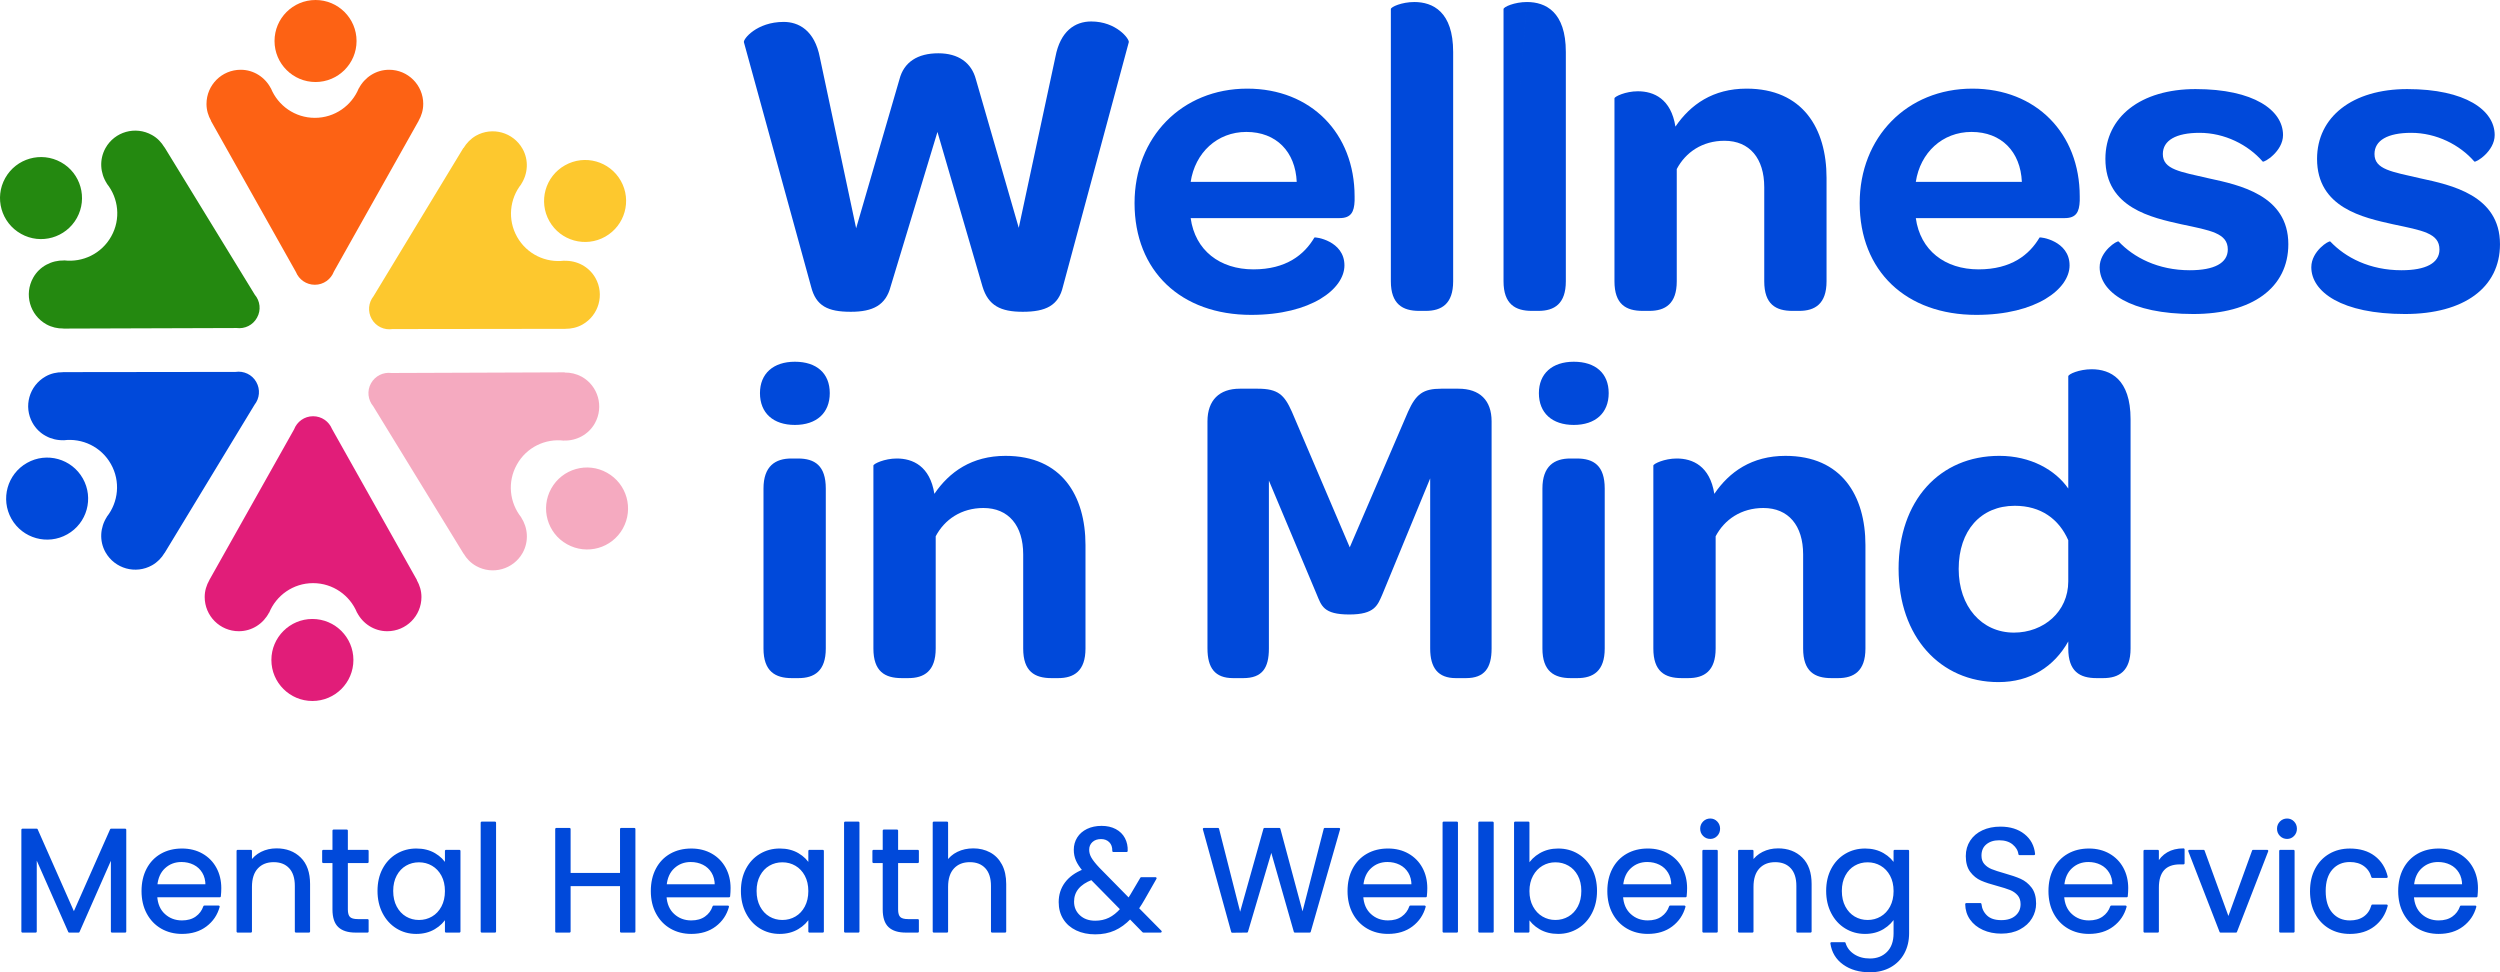 <svg xmlns="http://www.w3.org/2000/svg" height="136.121" viewBox="0 0 350 136.121" width="350"><path d="m197.998.283c2.598 0 5.444 1.36 5.444 6.99v32.107c0 3.154-1.608 4.144-3.835 4.144h-.928c-2.29 0-3.959-.928-3.959-4.144m-0 0v-38.108c0-.309 1.546-.989 3.279-.989" fill="#0049da"></path><path d="m213.773.283c2.599 0 5.444 1.36 5.444 6.99v32.107c0 3.154-1.609 4.144-3.836 4.144h-.928c-2.289 0-3.959-.928-3.959-4.144m0 0v-38.108c0-.309 1.546-.989 3.278-.989" fill="#0049da"></path><path d="m44.179 0c-3.172 0-5.745 2.565-5.745 5.742 0 3.168 2.573 5.74 5.745 5.74m0 0c3.162 0 5.739-2.573 5.739-5.74 0-3.177-2.577-5.742-5.739-5.742" fill="#fd6214"></path><g fill="#0049da"><path d="m113.55 40.123-9.403-34.211c-.124-.433 1.794-2.845 5.567-2.845 2.042 0 4.33 1.114 5.073 5.011l5.073 23.878 6.063-20.848c.619-2.412 2.536-3.649 5.444-3.649 2.784 0 4.639 1.299 5.258 3.649l6.001 20.787 5.134-23.941c.681-3.588 2.722-4.949 5.011-4.949 3.526 0 5.382 2.475 5.258 2.908l-9.218 34.211c-.619 2.66-2.413 3.526-5.63 3.526-3.093 0-4.824-.866-5.629-3.526l-6.309-21.652-6.558 21.652c-.68 2.599-2.474 3.526-5.568 3.526-3.217 0-4.886-.805-5.567-3.526"></path><path d="m166.694 25.461h14.847c-.186-4.206-2.845-6.99-7.052-6.99-4.083 0-7.176 2.907-7.795 6.99m-7.857 2.97c0-9.218 6.62-16.022 15.775-16.022 8.908 0 15.032 6.248 15.032 15.095v.618c-.062 1.546-.495 2.413-2.103 2.413h-20.848c.619 4.516 4.083 7.177 8.784 7.177 4.578 0 7.115-2.042 8.538-4.455.061-.124 4.206.433 4.206 3.898 0 3.279-4.64 6.928-13.053 6.928-9.836 0-16.332-6.125-16.332-15.651"></path><path d="m234.559 17.728c2.104-3.093 5.258-5.319 9.96-5.319 7.857 0 11.197 5.567 11.197 12.496v14.476c0 3.155-1.609 4.144-3.835 4.144h-.928c-2.351 0-3.959-.928-3.959-4.144v-13.177c0-4.021-2.042-6.496-5.568-6.496-3.093 0-5.444 1.609-6.68 3.959v15.713c0 3.155-1.609 4.144-3.836 4.144h-.927c-2.352 0-3.959-.928-3.959-4.144v-25.612c0-.247 1.546-.99 3.278-.99 2.228 0 4.64 1.052 5.258 4.949"></path><path d="m268.214 25.461h14.847c-.185-4.206-2.845-6.99-7.052-6.99-4.084 0-7.177 2.907-7.795 6.99m-7.857 2.97c0-9.218 6.62-16.022 15.775-16.022 8.908 0 15.032 6.248 15.032 15.095v.618c-.062 1.546-.495 2.413-2.103 2.413h-20.848c.619 4.516 4.083 7.177 8.784 7.177 4.578 0 7.114-2.042 8.537-4.455.061-.124 4.206.433 4.206 3.898 0 3.279-4.64 6.928-13.054 6.928-9.835 0-16.331-6.125-16.331-15.651"></path><path d="m293.951 37.401c0-2.227 2.475-3.774 2.66-3.588 2.104 2.228 5.506 4.021 9.961 4.021 3.403 0 5.32-.991 5.32-2.908 0-2.289-2.413-2.66-6.496-3.526-4.145-.928-10.64-2.289-10.64-9.155 0-5.876 4.949-9.774 12.62-9.774 8.166 0 12.248 2.97 12.248 6.434 0 2.289-2.66 3.897-2.845 3.713-2.042-2.351-5.321-4.021-8.847-4.021-3.279 0-5.135 1.052-5.135 2.97 0 2.165 2.413 2.474 6.434 3.402 4.268.928 11.135 2.351 11.135 9.219 0 6.062-5.011 9.774-13.3 9.774-8.847 0-13.116-3.093-13.116-6.557"></path><path d="m323.584 37.401c0-2.227 2.475-3.774 2.66-3.588 2.104 2.228 5.506 4.021 9.961 4.021 3.403 0 5.32-.991 5.32-2.908 0-2.289-2.413-2.66-6.496-3.526-4.145-.928-10.641-2.289-10.641-9.155 0-5.876 4.949-9.774 12.62-9.774 8.166 0 12.248 2.97 12.248 6.434 0 2.289-2.66 3.897-2.845 3.713-2.042-2.351-5.321-4.021-8.847-4.021-3.279 0-5.135 1.052-5.135 2.97 0 2.165 2.413 2.474 6.434 3.402 4.268.928 11.135 2.351 11.135 9.219 0 6.062-5.011 9.774-13.3 9.774-8.847 0-13.115-3.093-13.115-6.557"></path><path d="m130.811 69.141c2.104-3.093 5.258-5.32 9.96-5.32 7.857 0 11.197 5.567 11.197 12.496v14.476c0 3.155-1.609 4.144-3.835 4.144h-.928c-2.351 0-3.958-.928-3.958-4.144v-13.177c0-4.021-2.042-6.496-5.568-6.496-3.093 0-5.444 1.61-6.681 3.959v15.713c0 3.155-1.609 4.144-3.835 4.144h-.928c-2.351 0-3.959-.928-3.959-4.144v-25.612c0-.247 1.546-.99 3.279-.99 2.227 0 4.639 1.052 5.258 4.949"></path><path d="m169.045 90.793v-31.798c0-2.97 1.671-4.577 4.516-4.577h2.536c2.845 0 3.712.866 4.764 3.217l8.104 18.992 8.166-18.992c1.113-2.475 2.103-3.217 4.64-3.217h2.413c2.969 0 4.64 1.608 4.64 4.577v31.798c0 2.722-.99 4.144-3.588 4.144h-1.423c-2.474 0-3.588-1.422-3.588-4.144v-23.818l-6.681 16.209c-.68 1.547-1.052 2.845-4.639 2.845-3.65 0-3.898-1.237-4.578-2.845l-6.681-15.899v23.508c0 2.722-.928 4.144-3.588 4.144h-1.423c-2.536 0-3.588-1.422-3.588-4.144"></path><path d="m215.939 90.793v-22.395c0-3.155 1.67-4.207 3.897-4.207h.928c2.351 0 3.897.99 3.897 4.207v22.395c0 3.154-1.608 4.144-3.835 4.144h-.928c-2.289 0-3.959-.928-3.959-4.144m-.495-35.757c0-2.722 1.856-4.393 4.886-4.393s4.887 1.609 4.887 4.393-1.855 4.455-4.887 4.455-4.886-1.671-4.886-4.455"></path><path d="m106.889 90.793v-22.395c0-3.155 1.67-4.207 3.897-4.207h.928c2.351 0 3.897.99 3.897 4.207v22.395c0 3.154-1.608 4.144-3.835 4.144h-.928c-2.289 0-3.959-.928-3.959-4.144m-.494-35.757c0-2.722 1.855-4.393 4.886-4.393s4.887 1.609 4.887 4.393-1.855 4.455-4.887 4.455-4.886-1.671-4.886-4.455"></path><path d="m240.004 69.141c2.103-3.093 5.258-5.32 9.96-5.32 7.857 0 11.197 5.567 11.197 12.496v14.476c0 3.155-1.609 4.144-3.836 4.144h-.928c-2.351 0-3.959-.928-3.959-4.144v-13.177c0-4.021-2.042-6.496-5.567-6.496-3.094 0-5.444 1.61-6.681 3.959v15.713c0 3.155-1.609 4.144-3.835 4.144h-.928c-2.352 0-3.959-.928-3.959-4.144v-25.612c0-.247 1.546-.99 3.279-.99 2.227 0 4.639 1.052 5.258 4.949"></path><path d="m289.558 81.39v-5.753c-1.299-2.97-3.835-4.826-7.485-4.826-4.764 0-7.857 3.465-7.857 8.847 0 5.258 3.217 8.908 7.733 8.908 4.144 0 7.609-2.908 7.609-7.176m-23.756-1.732c0-9.589 5.753-15.838 14.105-15.838 4.393 0 7.857 1.98 9.651 4.578v-15.713c0-.31 1.546-.99 3.278-.99 2.599 0 5.444 1.361 5.444 6.99v32.107c0 3.155-1.609 4.145-3.835 4.145h-.928c-2.351 0-3.959-.928-3.959-4.145v-.989c-1.98 3.526-5.321 5.691-9.774 5.691-8.166 0-13.981-6.372-13.981-15.837"></path></g><path d="m59.255 14.557c0-2.652-2.141-4.79-4.777-4.79-1.846 0-3.433 1.064-4.232 2.596l-.015-.005c-.989 2.428-3.366 4.14-6.151 4.14-2.786 0-5.161-1.712-6.152-4.135h-.012c-.798-1.532-2.378-2.596-4.221-2.596-2.647 0-4.786 2.138-4.786 4.79 0 .857.245 1.653.643 2.355l-.014.018 11.892 21.151c.425 1.05 1.45 1.786 2.649 1.786 1.22 0 2.256-.771 2.664-1.844l11.859-21.093-.005-.004c.404-.702.655-1.505.655-2.368" fill="#fd6214"></path><path d="m43.733 86.656c-3.16 0-5.739 2.571-5.739 5.738 0 3.18 2.579 5.744 5.739 5.744 3.174 0 5.744-2.564 5.744-5.744 0-3.167-2.57-5.738-5.744-5.738" fill="#e11d79"></path><path d="m58.359 81.225.013-.018-11.89-21.152c-.429-1.05-1.449-1.783-2.653-1.783-1.217 0-2.253.768-2.662 1.846l-11.861 21.09.005.005c-.402.702-.654 1.502-.654 2.368 0 2.651 2.14 4.789 4.778 4.789 1.845 0 3.43-1.063 4.23-2.598l.018.007c.985-2.426 3.366-4.14 6.146-4.14 2.79 0 5.163 1.713 6.155 4.133h.012c.798 1.535 2.38 2.598 4.225 2.598 2.643 0 4.782-2.137 4.782-4.789 0-.859-.247-1.653-.644-2.355" fill="#e11d79"></path><path d="m11.594 66.98c-1.552-2.751-5.055-3.739-7.81-2.175-2.768 1.561-3.738 5.064-2.187 7.824 1.559 2.756 5.061 3.737 7.824 2.175 2.767-1.557 3.736-5.06 2.174-7.824" fill="#0049da"></path><path d="m35.88 53.482c-.588-1.06-1.779-1.587-2.908-1.415l-24.199.03-.004.015c-.811-.009-1.635.165-2.381.588-2.306 1.304-3.126 4.21-1.828 6.514.908 1.608 2.615 2.467 4.34 2.415l.004.011c2.603-.331 5.26.902 6.622 3.324 1.373 2.426 1.048 5.342-.573 7.39l.01.006c-.939 1.454-1.093 3.356-.192 4.959 1.303 2.3 4.22 3.119 6.528 1.814.746-.425 1.327-1.029 1.734-1.718l.018-.008 12.583-20.739c.707-.891.839-2.141.246-3.185" fill="#0049da"></path><path d="m76.915 30.968c1.55 2.744 5.059 3.723 7.811 2.168 2.771-1.564 3.744-5.061 2.193-7.812-1.562-2.771-5.058-3.744-7.823-2.181-2.762 1.549-3.75 5.059-2.181 7.825" fill="#fdc82e"></path><path d="m79.018 36.513v-.02c-2.596.331-5.253-.894-6.621-3.321-1.371-2.427-1.045-5.337.576-7.384l-.005-.012c.941-1.449 1.086-3.354.183-4.951-1.302-2.307-4.222-3.12-6.523-1.823-.747.436-1.316 1.035-1.738 1.733l-.021-.013-12.58 20.756c-.703.882-.839 2.134-.252 3.178.603 1.071 1.786 1.588 2.914 1.413l24.197-.031.006-.004c.807.004 1.629-.17 2.386-.595 2.304-1.299 3.112-4.215 1.828-6.509-.914-1.618-2.619-2.477-4.35-2.415" fill="#fdc82e"></path><path d="m2.951 32.742c2.766 1.551 6.261.554 7.81-2.224 1.534-2.765.548-6.262-2.217-7.801-2.782-1.548-6.272-.545-7.815 2.214-1.546 2.764-.553 6.268 2.222 7.81" fill="#248910"></path><path d="m35.671 41.26-12.637-20.635h-.018c-.414-.697-.991-1.31-1.742-1.724-2.307-1.294-5.218-.475-6.506 1.832-.897 1.617-.742 3.52.196 4.963l-.006.013c1.642 2.05 1.977 4.959.619 7.38-1.358 2.439-4.013 3.677-6.61 3.362v.013c-1.724-.034-3.432.817-4.325 2.422-1.29 2.313-.463 5.223 1.849 6.518.755.416 1.576.597 2.374.584l.016.013 24.259-.079c1.126.145 2.267-.395 2.843-1.45.599-1.05.433-2.348-.312-3.213" fill="#248910"></path><path d="m84.98 66.181c-2.757-1.551-6.267-.562-7.813 2.226-1.531 2.752-.54 6.26 2.219 7.786 2.78 1.552 6.273.566 7.812-2.199 1.548-2.776.559-6.267-2.219-7.813" fill="#f5aac0"></path><path d="m72.973 72.428c-1.634-2.045-1.977-4.952-.612-7.384 1.35-2.436 3.999-3.679 6.595-3.353l.012-.013c1.719.048 3.426-.823 4.318-2.428 1.288-2.313.458-5.227-1.848-6.512-.763-.41-1.567-.591-2.384-.58v-.03l-24.263.092c-1.124-.143-2.261.391-2.849 1.44-.6 1.072-.422 2.344.312 3.222l12.645 20.634h.013c.408.691.983 1.299 1.748 1.725 2.306 1.293 5.22.462 6.508-1.834.899-1.621.742-3.517-.206-4.974l.013-.005z" fill="#f5aac0"></path><path d="m344.85 123.948h-7.039c.095-1.07.471-1.907 1.129-2.511.658-.604 1.454-.906 2.39-.906.651 0 1.244.134 1.78.401.536.268.959.659 1.271 1.173.312.515.468 1.129.468 1.842m1.912.391c0-1.029-.221-1.952-.661-2.769-.441-.816-1.068-1.458-1.882-1.925-.814-.466-1.749-.7-2.807-.7-1.085 0-2.044.236-2.878.71-.834.474-1.482 1.15-1.943 2.028-.461.878-.692 1.901-.692 3.067s.237 2.192.712 3.077c.475.885 1.129 1.568 1.963 2.048.834.48 1.78.721 2.838.721 1.329 0 2.441-.34 3.336-1.019.895-.679 1.492-1.561 1.79-2.645h-1.994c-.217.631-.594 1.136-1.129 1.513-.536.378-1.204.566-2.004.566-.976 0-1.807-.312-2.492-.937-.685-.624-1.061-1.492-1.129-2.604h8.91c.041-.398.061-.775.061-1.132m-23.211.411c0 1.181.23 2.21.692 3.088.461.878 1.102 1.558 1.922 2.038.82.48 1.759.721 2.817.721 1.343 0 2.462-.347 3.357-1.04.895-.693 1.492-1.616 1.79-2.769h-1.994c-.203.714-.577 1.263-1.119 1.647-.542.384-1.221.576-2.034.576-1.058 0-1.912-.37-2.563-1.112-.651-.741-.976-1.791-.976-3.149 0-1.345.325-2.384.976-3.118.651-.734 1.505-1.101 2.563-1.101.814 0 1.495.199 2.044.597.549.398.919.94 1.109 1.626h1.994c-.285-1.194-.871-2.127-1.759-2.799-.888-.672-2.017-1.009-3.387-1.009-1.058 0-1.997.24-2.817.72-.821.48-1.462 1.157-1.922 2.028-.461.872-.692 1.891-.692 3.057m-4.312 5.661h1.851v-11.281h-1.851zm.956-13.113c.339 0 .627-.124.865-.371.237-.247.356-.549.356-.906 0-.357-.119-.659-.356-.906s-.525-.371-.865-.371c-.353 0-.651.124-.895.371s-.366.549-.366.906c0 .357.122.659.366.906.244.247.542.371.895.371m-11.697 1.832h-1.994l4.374 11.281h2.156l4.373-11.281h-1.973l-3.458 9.552zm-6.407 1.832v-1.832h-1.851v11.281h1.851v-6.134c0-2.278 1.038-3.417 3.112-3.417h.488v-1.935c-.868 0-1.604.179-2.207.535-.604.357-1.068.858-1.393 1.502m-6.205 2.985h-7.038c.095-1.07.471-1.907 1.129-2.511.658-.604 1.454-.906 2.39-.906.651 0 1.244.134 1.78.401.536.268.959.659 1.271 1.173.312.515.468 1.129.468 1.842m1.912.391c0-1.029-.221-1.952-.661-2.769-.441-.816-1.068-1.458-1.882-1.925-.814-.466-1.749-.7-2.807-.7-1.085 0-2.045.236-2.879.71-.834.474-1.482 1.15-1.943 2.028-.461.878-.692 1.901-.692 3.067s.237 2.192.712 3.077c.475.885 1.129 1.568 1.963 2.048.834.48 1.78.721 2.838.721 1.329 0 2.441-.34 3.336-1.019.895-.679 1.492-1.561 1.79-2.645h-1.994c-.217.631-.594 1.136-1.129 1.513-.536.378-1.204.566-2.004.566-.976 0-1.807-.312-2.492-.937-.685-.624-1.061-1.492-1.129-2.604h8.91c.041-.398.061-.775.061-1.132m-17.616 6.216c.976 0 1.824-.192 2.543-.576.719-.384 1.261-.885 1.627-1.503.366-.618.549-1.276.549-1.976 0-.906-.204-1.623-.61-2.151-.407-.528-.895-.919-1.465-1.173-.57-.254-1.322-.511-2.258-.772-.773-.219-1.373-.415-1.8-.587-.427-.171-.787-.422-1.078-.751-.292-.33-.437-.755-.437-1.276 0-.727.244-1.294.732-1.698.488-.404 1.119-.607 1.892-.607.827 0 1.492.209 1.994.628.502.419.786.902.854 1.451h2.034c-.109-1.111-.587-2.003-1.434-2.676-.848-.672-1.936-1.009-3.265-1.009-.922 0-1.739.165-2.451.494-.712.329-1.265.796-1.658 1.4-.394.604-.59 1.297-.59 2.079 0 .892.2 1.602.6 2.13.4.528.881.916 1.444 1.163.562.247 1.312.494 2.248.741.759.206 1.363.398 1.81.576.448.179.82.439 1.119.782.298.343.448.789.448 1.338 0 .7-.254 1.273-.763 1.719-.509.446-1.204.669-2.085.669-.922 0-1.624-.23-2.106-.69-.481-.46-.756-1.026-.824-1.698h-1.973c.013.782.23 1.472.651 2.069.42.597 1 1.064 1.739 1.4.739.336 1.577.505 2.512.505m-14.931-5.805c0 .851-.17 1.595-.508 2.233-.339.638-.797 1.125-1.373 1.461-.577.337-1.21.504-1.902.504s-1.322-.168-1.892-.504c-.57-.336-1.024-.823-1.363-1.461-.339-.638-.508-1.389-.508-2.254 0-.851.169-1.592.508-2.223.339-.631.793-1.111 1.363-1.441.57-.33 1.2-.494 1.892-.494s1.325.168 1.902.504c.576.337 1.034.82 1.373 1.451.339.631.508 1.373.508 2.223m-4.15-5.805c-.99 0-1.889.24-2.695.72-.807.48-1.441 1.157-1.902 2.028-.461.872-.692 1.883-.692 3.036 0 1.139.23 2.155.692 3.046.461.892 1.095 1.585 1.902 2.079.807.494 1.705.741 2.695.741.963 0 1.804-.22 2.522-.659.719-.439 1.261-.988 1.627-1.647v2.368c0 1.166-.322 2.072-.966 2.717-.644.645-1.475.967-2.492.967-.895 0-1.661-.209-2.299-.628-.637-.419-1.058-.971-1.261-1.657h-1.831c.176 1.208.752 2.161 1.729 2.861.977.7 2.197 1.05 3.662 1.05 1.071 0 2.01-.227 2.817-.679.807-.453 1.427-1.081 1.861-1.883.434-.803.651-1.719.651-2.748v-11.528h-1.872v2.058c-.353-.645-.892-1.18-1.617-1.606-.726-.425-1.57-.638-2.533-.638m-12.185-.021c-.76 0-1.454.158-2.085.473-.631.316-1.129.762-1.495 1.338v-1.606h-1.851v11.281h1.851v-6.237c0-1.18.288-2.079.865-2.697.576-.618 1.353-.926 2.329-.926.963 0 1.722.298 2.278.895.556.597.834 1.458.834 2.583v6.381h1.831v-6.649c0-1.565-.42-2.761-1.261-3.592-.841-.83-1.939-1.246-3.295-1.246m-10.435 11.487h1.851v-11.281h-1.851zm.956-13.113c.339 0 .627-.124.865-.371.237-.247.356-.549.356-.906 0-.357-.119-.659-.356-.906-.238-.247-.526-.371-.865-.371-.353 0-.651.124-.895.371s-.366.549-.366.906c0 .357.122.659.366.906.244.247.542.371.895.371m-5.309 6.649h-7.038c.095-1.07.471-1.907 1.129-2.511.658-.604 1.454-.906 2.39-.906.651 0 1.244.134 1.78.401.536.268.959.659 1.271 1.173.312.515.468 1.129.468 1.842m1.912.391c0-1.029-.221-1.952-.661-2.769-.441-.816-1.068-1.458-1.882-1.925-.814-.466-1.749-.7-2.807-.7-1.085 0-2.044.236-2.878.71-.834.474-1.482 1.15-1.943 2.028-.461.878-.692 1.901-.692 3.067s.237 2.192.712 3.077c.475.885 1.129 1.568 1.963 2.048.834.48 1.78.721 2.838.721 1.329 0 2.441-.34 3.336-1.019.895-.679 1.492-1.561 1.79-2.645h-1.994c-.217.631-.593 1.136-1.129 1.513-.536.378-1.204.566-2.004.566-.977 0-1.807-.312-2.492-.937-.685-.624-1.061-1.492-1.129-2.604h8.91c.041-.398.061-.775.061-1.132m-14.504.391c0 .864-.17 1.616-.508 2.254-.339.638-.797 1.125-1.373 1.461-.577.337-1.21.504-1.902.504-.678 0-1.306-.168-1.882-.504-.577-.336-1.037-.823-1.383-1.461-.346-.638-.519-1.382-.519-2.233 0-.837.173-1.575.519-2.213.346-.638.807-1.125 1.383-1.462.576-.336 1.203-.504 1.882-.504.692 0 1.325.165 1.902.494.576.329 1.034.81 1.373 1.441.339.631.508 1.372.508 2.223m-7.567-3.499v-6.052h-1.851v15.233h1.851v-2.079c.366.659.912 1.201 1.638 1.626.725.426 1.569.638 2.533.638.99 0 1.888-.247 2.695-.741.807-.494 1.441-1.187 1.902-2.079s.692-1.907.692-3.046c0-1.153-.231-2.165-.692-3.036-.461-.871-1.092-1.547-1.892-2.028-.8-.48-1.702-.72-2.706-.72-.936 0-1.77.213-2.502.638-.732.426-1.288.975-1.668 1.647m-6.855 9.181h1.851v-15.233h-1.851zm-5.004 0h1.851v-15.233h-1.851zm-4.353-6.464h-7.038c.095-1.07.471-1.907 1.129-2.511.657-.604 1.454-.906 2.39-.906.651 0 1.244.134 1.78.401.536.268.96.659 1.272 1.173.312.515.468 1.129.468 1.842m1.912.391c0-1.029-.221-1.952-.661-2.769-.441-.816-1.068-1.458-1.882-1.925-.814-.466-1.75-.7-2.807-.7-1.085 0-2.045.236-2.878.71-.834.474-1.482 1.15-1.943 2.028s-.692 1.901-.692 3.067.237 2.192.712 3.077c.475.885 1.129 1.568 1.963 2.048.834.48 1.78.721 2.838.721 1.329 0 2.441-.34 3.336-1.019.895-.679 1.492-1.561 1.79-2.645h-1.994c-.217.631-.594 1.136-1.129 1.513-.536.378-1.204.566-2.004.566-.977 0-1.808-.312-2.492-.937-.685-.624-1.061-1.492-1.129-2.604h8.91c.041-.398.061-.775.061-1.132m-14.199-8.275-3.112 12.124-3.255-12.124h-2.075l-3.417 12.165-3.092-12.165h-1.973l3.967 14.368 2.055-.021 3.417-11.548 3.295 11.548h2.075l4.109-14.348h-1.994zm-32.141 12.989c-.923 0-1.672-.268-2.248-.803-.577-.535-.865-1.207-.865-2.017 0-1.455.868-2.518 2.604-3.191l4.17 4.24c-.529.604-1.088 1.05-1.678 1.338-.59.288-1.251.432-1.983.432m9.154 1.359-3.194-3.232c.312-.453.583-.885.814-1.297l1.668-2.923h-1.994l-1.383 2.346-.366.577-4.231-4.302c-.529-.562-.905-1.036-1.129-1.42-.224-.384-.336-.782-.336-1.194 0-.48.166-.875.498-1.184.332-.309.769-.463 1.312-.463.515 0 .936.161 1.261.484.325.323.481.765.468 1.328h1.851c.027-.631-.095-1.204-.366-1.719-.272-.515-.678-.916-1.221-1.204-.542-.288-1.18-.432-1.912-.432-.746 0-1.403.137-1.973.411-.569.275-1.007.656-1.312 1.143-.305.487-.458 1.033-.458 1.637 0 .522.095 1.002.285 1.441.19.439.501.919.936 1.441-1.099.439-1.929 1.04-2.492 1.801-.563.762-.844 1.644-.844 2.645 0 .878.206 1.647.62 2.305.413.659.997 1.166 1.75 1.523.752.357 1.617.535 2.594.535.99 0 1.878-.175 2.665-.525.786-.35 1.526-.888 2.217-1.616l1.851 1.894h2.421zm-26.221-11.486c-.8 0-1.522.158-2.166.473-.644.316-1.149.762-1.516 1.338v-5.558h-1.851v15.233h1.851v-6.237c0-1.18.288-2.079.865-2.697.576-.618 1.353-.926 2.329-.926.963 0 1.722.298 2.278.895.556.597.834 1.458.834 2.583v6.381h1.831v-6.649c0-1.043-.193-1.928-.58-2.655-.386-.727-.919-1.273-1.597-1.637-.678-.363-1.438-.545-2.278-.545m-7.771 1.75v-1.544h-2.909v-2.841h-1.851v2.841h-1.444v1.544h1.444v6.649c0 1.098.258 1.887.773 2.367.515.48 1.288.721 2.319.721h1.668v-1.585h-1.363c-.57 0-.97-.113-1.2-.34-.231-.226-.346-.614-.346-1.163v-6.649zm-10.171 9.737h1.851v-15.233h-1.851zm-5.004-5.661c0 .851-.17 1.595-.508 2.233-.339.638-.797 1.125-1.373 1.461-.577.337-1.21.504-1.902.504s-1.322-.168-1.892-.504c-.57-.336-1.024-.823-1.363-1.461-.339-.638-.508-1.389-.508-2.254 0-.851.169-1.592.508-2.223.339-.631.793-1.111 1.363-1.441.57-.33 1.2-.494 1.892-.494s1.325.168 1.902.504c.576.337 1.034.82 1.373 1.451.339.631.508 1.373.508 2.223m-9.439-.021c0 1.139.231 2.155.692 3.046.461.892 1.092 1.585 1.892 2.079.8.494 1.695.741 2.685.741.963 0 1.807-.216 2.533-.649.725-.432 1.271-.978 1.638-1.636v2.1h1.871v-11.281h-1.871v2.058c-.353-.645-.888-1.18-1.607-1.606-.719-.425-1.567-.638-2.543-.638-.99 0-1.888.24-2.695.72-.807.48-1.441 1.157-1.902 2.028-.461.872-.692 1.883-.692 3.036m-3.661-.782h-7.038c.095-1.07.471-1.907 1.129-2.511.658-.604 1.454-.906 2.39-.906.651 0 1.244.134 1.78.401.536.268.959.659 1.271 1.173.312.515.468 1.129.468 1.842m1.912.391c0-1.029-.221-1.952-.661-2.769-.441-.816-1.068-1.458-1.882-1.925-.814-.466-1.749-.7-2.807-.7-1.085 0-2.044.236-2.878.71-.834.474-1.482 1.15-1.943 2.028-.461.878-.692 1.901-.692 3.067s.237 2.192.712 3.077c.475.885 1.129 1.568 1.963 2.048.834.48 1.78.721 2.838.721 1.329 0 2.441-.34 3.336-1.019.895-.679 1.492-1.561 1.79-2.645h-1.994c-.217.631-.593 1.136-1.129 1.513-.536.378-1.204.566-2.004.566-.977 0-1.807-.312-2.492-.937-.685-.624-1.061-1.492-1.129-2.604h8.91c.041-.398.061-.775.061-1.132m-15.175-8.275v6.299h-7.221v-6.299h-1.851v14.348h1.851v-6.505h7.221v6.505h1.851v-14.348zm-19.508 14.348h1.851v-15.233h-1.851zm-5.004-5.661c0 .851-.17 1.595-.508 2.233-.339.638-.797 1.125-1.373 1.461-.577.337-1.21.504-1.902.504s-1.322-.168-1.892-.504c-.57-.336-1.024-.823-1.363-1.461-.339-.638-.508-1.389-.508-2.254 0-.851.17-1.592.508-2.223.339-.631.793-1.111 1.363-1.441.57-.33 1.2-.494 1.892-.494s1.325.168 1.902.504c.576.337 1.034.82 1.373 1.451.339.631.508 1.373.508 2.223m-9.439-.021c0 1.139.23 2.155.691 3.046s1.092 1.585 1.892 2.079c.8.494 1.695.741 2.685.741.963 0 1.807-.216 2.533-.649.725-.432 1.271-.978 1.638-1.636v2.1h1.871v-11.281h-1.871v2.058c-.353-.645-.888-1.18-1.607-1.606-.719-.425-1.566-.638-2.543-.638-.99 0-1.889.24-2.696.72-.807.48-1.441 1.157-1.902 2.028-.461.872-.691 1.883-.691 3.036m-1.546-4.055v-1.544h-2.909v-2.841h-1.851v2.841h-1.444v1.544h1.444v6.649c0 1.098.258 1.887.773 2.367.515.48 1.288.721 2.319.721h1.668v-1.585h-1.363c-.57 0-.97-.113-1.2-.34-.231-.226-.346-.614-.346-1.163v-6.649zm-12.755-1.75c-.76 0-1.454.158-2.085.473-.631.316-1.129.762-1.495 1.338v-1.606h-1.851v11.281h1.851v-6.237c0-1.18.288-2.079.865-2.697.576-.618 1.353-.926 2.329-.926.963 0 1.722.298 2.278.895.556.597.834 1.458.834 2.583v6.381h1.831v-6.649c0-1.565-.421-2.761-1.261-3.592-.841-.83-1.94-1.246-3.295-1.246m-9.784 5.023h-7.039c.095-1.07.471-1.907 1.129-2.511.658-.604 1.454-.906 2.39-.906.651 0 1.244.134 1.78.401.536.268.959.659 1.271 1.173.312.515.468 1.129.468 1.842m1.912.391c0-1.029-.221-1.952-.661-2.769-.441-.816-1.068-1.458-1.881-1.925-.814-.466-1.749-.7-2.807-.7-1.085 0-2.044.236-2.878.71-.834.474-1.482 1.15-1.943 2.028-.461.878-.692 1.901-.692 3.067s.237 2.192.712 3.077c.475.885 1.129 1.568 1.963 2.048.834.48 1.78.721 2.838.721 1.329 0 2.441-.34 3.336-1.019.895-.679 1.492-1.561 1.79-2.645h-1.994c-.217.631-.594 1.136-1.129 1.513-.536.378-1.204.566-2.004.566-.977 0-1.807-.312-2.492-.937-.685-.624-1.061-1.492-1.129-2.604h8.91c.041-.398.061-.775.061-1.132m-15.277-8.172-5.208 11.774-5.207-11.774h-1.994v14.245h1.851v-10.643l4.699 10.643h1.302l4.679-10.622v10.622h1.851v-14.245h-1.973z" fill="#0049da"></path><path d="m344.85 123.948h-7.039c.095-1.07.471-1.907 1.129-2.511.658-.604 1.454-.906 2.39-.906.651 0 1.244.134 1.78.401.536.268.959.659 1.271 1.173.312.515.468 1.129.468 1.842zm1.912.391c0-1.029-.221-1.952-.661-2.769-.441-.816-1.068-1.458-1.882-1.925-.814-.466-1.749-.7-2.807-.7-1.085 0-2.044.236-2.878.71-.834.474-1.482 1.15-1.943 2.028-.461.878-.692 1.901-.692 3.067s.237 2.192.712 3.077c.475.885 1.129 1.568 1.963 2.048.834.48 1.78.721 2.838.721 1.329 0 2.441-.34 3.336-1.019.895-.679 1.492-1.561 1.79-2.645h-1.994c-.217.631-.594 1.136-1.129 1.513-.536.378-1.204.566-2.004.566-.976 0-1.807-.312-2.492-.937-.685-.624-1.061-1.492-1.129-2.604h8.91c.041-.398.061-.775.061-1.132zm-23.21.411c0 1.181.23 2.21.692 3.088.461.878 1.102 1.558 1.922 2.038.82.48 1.759.721 2.817.721 1.343 0 2.462-.347 3.357-1.04.895-.693 1.492-1.616 1.79-2.769h-1.994c-.203.714-.577 1.263-1.119 1.647-.542.384-1.221.576-2.034.576-1.058 0-1.912-.37-2.563-1.112-.651-.741-.976-1.791-.976-3.149 0-1.345.325-2.384.976-3.118.651-.734 1.505-1.101 2.563-1.101.814 0 1.495.199 2.044.597.549.398.919.94 1.109 1.626h1.994c-.285-1.194-.871-2.127-1.759-2.799-.888-.672-2.017-1.009-3.387-1.009-1.058 0-1.997.24-2.817.72-.821.48-1.462 1.157-1.922 2.028-.461.872-.692 1.891-.692 3.057zm-4.312 5.661h1.851v-11.281h-1.851zm.956-13.113c.339 0 .627-.124.865-.371.237-.247.356-.549.356-.906 0-.357-.119-.659-.356-.906s-.525-.371-.865-.371c-.353 0-.651.124-.895.371s-.366.549-.366.906c0 .357.122.659.366.906.244.247.542.371.895.371zm-11.697 1.832h-1.994l4.374 11.281h2.156l4.373-11.281h-1.973l-3.458 9.552zm-6.407 1.832v-1.832h-1.851v11.281h1.851v-6.134c0-2.278 1.038-3.417 3.112-3.417h.488v-1.935c-.868 0-1.604.179-2.207.535-.604.357-1.068.858-1.393 1.502zm-6.204 2.985h-7.038c.095-1.07.471-1.907 1.129-2.511.658-.604 1.454-.906 2.39-.906.651 0 1.244.134 1.78.401.536.268.959.659 1.271 1.173.312.515.468 1.129.468 1.842zm1.912.391c0-1.029-.221-1.952-.661-2.769-.441-.816-1.068-1.458-1.882-1.925-.814-.466-1.749-.7-2.807-.7-1.085 0-2.045.236-2.879.71-.834.474-1.482 1.15-1.943 2.028-.461.878-.692 1.901-.692 3.067s.237 2.192.712 3.077c.475.885 1.129 1.568 1.963 2.048.834.48 1.78.721 2.838.721 1.329 0 2.441-.34 3.336-1.019.895-.679 1.492-1.561 1.79-2.645h-1.994c-.217.631-.594 1.136-1.129 1.513-.536.378-1.204.566-2.004.566-.976 0-1.807-.312-2.492-.937-.685-.624-1.061-1.492-1.129-2.604h8.91c.041-.398.061-.775.061-1.132zm-17.616 6.217c.976 0 1.824-.192 2.543-.576.719-.384 1.261-.885 1.627-1.503.366-.618.549-1.276.549-1.976 0-.906-.204-1.623-.61-2.151-.407-.528-.895-.919-1.465-1.173-.57-.254-1.322-.511-2.258-.772-.773-.219-1.373-.415-1.8-.587-.427-.171-.787-.422-1.078-.751-.292-.33-.437-.755-.437-1.276 0-.727.244-1.294.732-1.698.488-.404 1.119-.607 1.892-.607.827 0 1.492.209 1.994.628.502.419.786.902.854 1.451h2.034c-.109-1.111-.587-2.003-1.434-2.676-.848-.672-1.936-1.009-3.265-1.009-.922 0-1.739.165-2.451.494-.712.329-1.265.796-1.658 1.4-.394.604-.59 1.297-.59 2.079 0 .892.2 1.602.6 2.13.4.528.881.916 1.444 1.163.562.247 1.312.494 2.248.741.759.206 1.363.398 1.81.576.448.179.82.439 1.119.782.298.343.448.789.448 1.338 0 .7-.254 1.273-.763 1.719-.509.446-1.204.669-2.085.669-.922 0-1.624-.23-2.106-.69-.481-.46-.756-1.026-.824-1.698h-1.973c.013.782.23 1.472.651 2.069.42.597 1 1.064 1.739 1.4.739.336 1.577.505 2.512.505zm-14.931-5.805c0 .851-.17 1.595-.508 2.233-.339.638-.797 1.125-1.373 1.461-.577.337-1.21.504-1.902.504s-1.322-.168-1.892-.504c-.57-.336-1.024-.823-1.363-1.461-.339-.638-.508-1.389-.508-2.254 0-.851.169-1.592.508-2.223.339-.631.793-1.111 1.363-1.441.57-.33 1.2-.494 1.892-.494s1.325.168 1.902.504c.576.337 1.034.82 1.373 1.451.339.631.508 1.373.508 2.223zm-4.15-5.805c-.99 0-1.889.24-2.695.72-.807.48-1.441 1.157-1.902 2.028-.461.872-.692 1.883-.692 3.036 0 1.139.23 2.155.692 3.046.461.892 1.095 1.585 1.902 2.079.807.494 1.705.741 2.695.741.963 0 1.804-.22 2.522-.659.719-.439 1.261-.988 1.627-1.647v2.368c0 1.166-.322 2.072-.966 2.717-.644.645-1.475.967-2.492.967-.895 0-1.661-.209-2.299-.628-.637-.419-1.058-.971-1.261-1.657h-1.831c.176 1.208.752 2.161 1.729 2.861.977.7 2.197 1.05 3.662 1.05 1.071 0 2.01-.227 2.817-.679.807-.453 1.427-1.081 1.861-1.883.434-.803.651-1.719.651-2.748v-11.528h-1.872v2.058c-.353-.645-.892-1.18-1.617-1.606-.726-.425-1.57-.638-2.533-.638zm-12.185-.021c-.76 0-1.454.158-2.085.473-.631.316-1.129.762-1.495 1.338v-1.606h-1.851v11.281h1.851v-6.237c0-1.18.288-2.079.865-2.697.576-.618 1.353-.926 2.329-.926.963 0 1.722.298 2.278.895.556.597.834 1.458.834 2.583v6.381h1.831v-6.649c0-1.565-.42-2.761-1.261-3.592-.841-.83-1.939-1.246-3.295-1.246zm-10.435 11.486h1.851v-11.281h-1.851zm.956-13.113c.339 0 .627-.124.865-.371.237-.247.356-.549.356-.906 0-.357-.119-.659-.356-.906-.238-.247-.526-.371-.865-.371-.353 0-.651.124-.895.371s-.366.549-.366.906c0 .357.122.659.366.906.244.247.542.371.895.371zm-5.309 6.649h-7.038c.095-1.07.471-1.907 1.129-2.511.658-.604 1.454-.906 2.39-.906.651 0 1.244.134 1.78.401.536.268.959.659 1.271 1.173.312.515.468 1.129.468 1.842zm1.912.391c0-1.029-.221-1.952-.661-2.769-.441-.816-1.068-1.458-1.882-1.925-.814-.466-1.749-.7-2.807-.7-1.085 0-2.044.236-2.878.71-.834.474-1.482 1.15-1.943 2.028-.461.878-.692 1.901-.692 3.067s.237 2.192.712 3.077c.475.885 1.129 1.568 1.963 2.048.834.48 1.78.721 2.838.721 1.329 0 2.441-.34 3.336-1.019.895-.679 1.492-1.561 1.79-2.645h-1.994c-.217.631-.593 1.136-1.129 1.513-.536.378-1.204.566-2.004.566-.977 0-1.807-.312-2.492-.937-.685-.624-1.061-1.492-1.129-2.604h8.91c.041-.398.061-.775.061-1.132zm-14.504.391c0 .864-.17 1.616-.508 2.254-.339.638-.797 1.125-1.373 1.461-.577.337-1.21.504-1.902.504-.678 0-1.306-.168-1.882-.504-.577-.336-1.037-.823-1.383-1.461-.346-.638-.519-1.382-.519-2.233 0-.837.173-1.575.519-2.213.346-.638.807-1.125 1.383-1.462.576-.336 1.203-.504 1.882-.504.692 0 1.325.165 1.902.494.576.329 1.034.81 1.373 1.441.339.631.508 1.372.508 2.223zm-7.567-3.499v-6.052h-1.851v15.233h1.851v-2.079c.366.659.912 1.201 1.638 1.626.725.426 1.569.638 2.533.638.99 0 1.888-.247 2.695-.741.807-.494 1.441-1.187 1.902-2.079s.692-1.907.692-3.046c0-1.153-.231-2.165-.692-3.036-.461-.871-1.092-1.547-1.892-2.028-.8-.48-1.702-.72-2.706-.72-.936 0-1.77.213-2.502.638-.732.426-1.288.975-1.668 1.647zm-6.855 9.181h1.851v-15.233h-1.851zm-5.004 0h1.851v-15.233h-1.851zm-4.353-6.464h-7.038c.095-1.07.471-1.907 1.129-2.511.657-.604 1.454-.906 2.39-.906.651 0 1.244.134 1.78.401.536.268.96.659 1.272 1.173.312.515.468 1.129.468 1.842zm1.912.391c0-1.029-.221-1.952-.661-2.769-.441-.816-1.068-1.458-1.882-1.925-.814-.466-1.75-.7-2.807-.7-1.085 0-2.045.236-2.878.71-.834.474-1.482 1.15-1.943 2.028s-.692 1.901-.692 3.067.237 2.192.712 3.077c.475.885 1.129 1.568 1.963 2.048.834.48 1.78.721 2.838.721 1.329 0 2.441-.34 3.336-1.019.895-.679 1.492-1.561 1.79-2.645h-1.994c-.217.631-.594 1.136-1.129 1.513-.536.378-1.204.566-2.004.566-.977 0-1.808-.312-2.492-.937-.685-.624-1.061-1.492-1.129-2.604h8.91c.041-.398.061-.775.061-1.132zm-14.199-8.275-3.112 12.124-3.255-12.124h-2.075l-3.417 12.165-3.092-12.165h-1.973l3.967 14.368 2.055-.021 3.417-11.548 3.295 11.548h2.075l4.109-14.348h-1.994zm-32.141 12.989c-.923 0-1.672-.268-2.248-.803-.577-.535-.865-1.207-.865-2.017 0-1.455.868-2.518 2.604-3.191l4.17 4.24c-.529.604-1.088 1.05-1.678 1.338-.59.288-1.251.432-1.983.432zm9.154 1.359-3.194-3.232c.312-.453.583-.885.814-1.297l1.668-2.923h-1.994l-1.383 2.346-.366.577-4.231-4.302c-.529-.562-.905-1.036-1.129-1.42-.224-.384-.336-.782-.336-1.194 0-.48.166-.875.498-1.184.332-.309.769-.463 1.312-.463.515 0 .936.161 1.261.484.325.323.481.765.468 1.328h1.851c.027-.631-.095-1.204-.366-1.719-.272-.515-.678-.916-1.221-1.204-.542-.288-1.18-.432-1.912-.432-.746 0-1.403.137-1.973.411-.569.275-1.007.656-1.312 1.143-.305.487-.458 1.033-.458 1.637 0 .522.095 1.002.285 1.441.19.439.501.919.936 1.441-1.099.439-1.929 1.04-2.492 1.801-.563.762-.844 1.644-.844 2.645 0 .878.206 1.647.62 2.305.413.659.997 1.166 1.75 1.523.752.357 1.617.535 2.594.535.99 0 1.878-.175 2.665-.525.786-.35 1.526-.888 2.217-1.616l1.851 1.894h2.421zm-26.221-11.486c-.8 0-1.522.158-2.166.473-.644.316-1.149.762-1.516 1.338v-5.558h-1.851v15.233h1.851v-6.237c0-1.18.288-2.079.865-2.697.576-.618 1.353-.926 2.329-.926.963 0 1.722.298 2.278.895.556.597.834 1.458.834 2.583v6.381h1.831v-6.649c0-1.043-.193-1.928-.58-2.655-.386-.727-.919-1.273-1.597-1.637-.678-.363-1.438-.545-2.278-.545zm-7.771 1.75v-1.544h-2.909v-2.841h-1.851v2.841h-1.444v1.544h1.444v6.649c0 1.098.258 1.887.773 2.367.515.48 1.288.721 2.319.721h1.668v-1.585h-1.363c-.57 0-.97-.113-1.2-.34-.231-.226-.346-.614-.346-1.163v-6.649zm-10.171 9.737h1.851v-15.233h-1.851zm-5.004-5.661c0 .851-.17 1.595-.508 2.233-.339.638-.797 1.125-1.373 1.461-.577.337-1.21.504-1.902.504s-1.322-.168-1.892-.504c-.57-.336-1.024-.823-1.363-1.461-.339-.638-.508-1.389-.508-2.254 0-.851.169-1.592.508-2.223.339-.631.793-1.111 1.363-1.441.57-.33 1.2-.494 1.892-.494s1.325.168 1.902.504c.576.337 1.034.82 1.373 1.451.339.631.508 1.373.508 2.223zm-9.439-.02c0 1.139.231 2.155.692 3.046.461.892 1.092 1.585 1.892 2.079.8.494 1.695.741 2.685.741.963 0 1.807-.216 2.533-.649.725-.432 1.271-.978 1.638-1.636v2.1h1.871v-11.281h-1.871v2.058c-.353-.645-.888-1.18-1.607-1.606-.719-.425-1.567-.638-2.543-.638-.99 0-1.888.24-2.695.72-.807.48-1.441 1.157-1.902 2.028-.461.872-.692 1.883-.692 3.036zm-3.661-.782h-7.038c.095-1.07.471-1.907 1.129-2.511.658-.604 1.454-.906 2.39-.906.651 0 1.244.134 1.78.401.536.268.959.659 1.271 1.173.312.515.468 1.129.468 1.842zm1.912.391c0-1.029-.221-1.952-.661-2.769-.441-.816-1.068-1.458-1.882-1.925-.814-.466-1.749-.7-2.807-.7-1.085 0-2.044.236-2.878.71-.834.474-1.482 1.15-1.943 2.028-.461.878-.692 1.901-.692 3.067s.237 2.192.712 3.077c.475.885 1.129 1.568 1.963 2.048.834.48 1.78.721 2.838.721 1.329 0 2.441-.34 3.336-1.019.895-.679 1.492-1.561 1.79-2.645h-1.994c-.217.631-.593 1.136-1.129 1.513-.536.378-1.204.566-2.004.566-.977 0-1.807-.312-2.492-.937-.685-.624-1.061-1.492-1.129-2.604h8.91c.041-.398.061-.775.061-1.132zm-15.175-8.275v6.299h-7.221v-6.299h-1.851v14.348h1.851v-6.505h7.221v6.505h1.851v-14.348zm-19.508 14.348h1.851v-15.233h-1.851zm-5.004-5.661c0 .851-.17 1.595-.508 2.233-.339.638-.797 1.125-1.373 1.461-.577.337-1.21.504-1.902.504s-1.322-.168-1.892-.504c-.57-.336-1.024-.823-1.363-1.461-.339-.638-.508-1.389-.508-2.254 0-.851.17-1.592.508-2.223.339-.631.793-1.111 1.363-1.441.57-.33 1.2-.494 1.892-.494s1.325.168 1.902.504c.576.337 1.034.82 1.373 1.451.339.631.508 1.373.508 2.223zm-9.439-.02c0 1.139.23 2.155.691 3.046s1.092 1.585 1.892 2.079c.8.494 1.695.741 2.685.741.963 0 1.807-.216 2.533-.649.725-.432 1.271-.978 1.638-1.636v2.1h1.871v-11.281h-1.871v2.058c-.353-.645-.888-1.18-1.607-1.606-.719-.425-1.566-.638-2.543-.638-.99 0-1.889.24-2.696.72-.807.48-1.441 1.157-1.902 2.028-.461.872-.691 1.883-.691 3.036zm-1.546-4.056v-1.544h-2.909v-2.841h-1.851v2.841h-1.444v1.544h1.444v6.649c0 1.098.258 1.887.773 2.367.515.48 1.288.721 2.319.721h1.668v-1.585h-1.363c-.57 0-.97-.113-1.2-.34-.231-.226-.346-.614-.346-1.163v-6.649zm-12.755-1.75c-.76 0-1.454.158-2.085.473-.631.316-1.129.762-1.495 1.338v-1.606h-1.851v11.281h1.851v-6.237c0-1.18.288-2.079.865-2.697.576-.618 1.353-.926 2.329-.926.963 0 1.722.298 2.278.895.556.597.834 1.458.834 2.583v6.381h1.831v-6.649c0-1.565-.421-2.761-1.261-3.592-.841-.83-1.94-1.246-3.295-1.246zm-9.785 5.023h-7.039c.095-1.07.471-1.907 1.129-2.511.658-.604 1.454-.906 2.39-.906.651 0 1.244.134 1.78.401.536.268.959.659 1.271 1.173.312.515.468 1.129.468 1.842zm1.912.391c0-1.029-.221-1.952-.661-2.769-.441-.816-1.068-1.458-1.881-1.925-.814-.466-1.749-.7-2.807-.7-1.085 0-2.044.236-2.878.71-.834.474-1.482 1.15-1.943 2.028-.461.878-.692 1.901-.692 3.067s.237 2.192.712 3.077c.475.885 1.129 1.568 1.963 2.048.834.48 1.78.721 2.838.721 1.329 0 2.441-.34 3.336-1.019.895-.679 1.492-1.561 1.79-2.645h-1.994c-.217.631-.594 1.136-1.129 1.513-.536.378-1.204.566-2.004.566-.977 0-1.807-.312-2.492-.937-.685-.624-1.061-1.492-1.129-2.604h8.91c.041-.398.061-.775.061-1.132zm-15.277-8.172-5.208 11.774-5.207-11.774h-1.994v14.245h1.851v-10.643l4.699 10.643h1.302l4.679-10.622v10.622h1.851v-14.245h-1.973z" fill="none" stroke="#0049da" stroke-linejoin="round" stroke-width=".304"></path></svg>